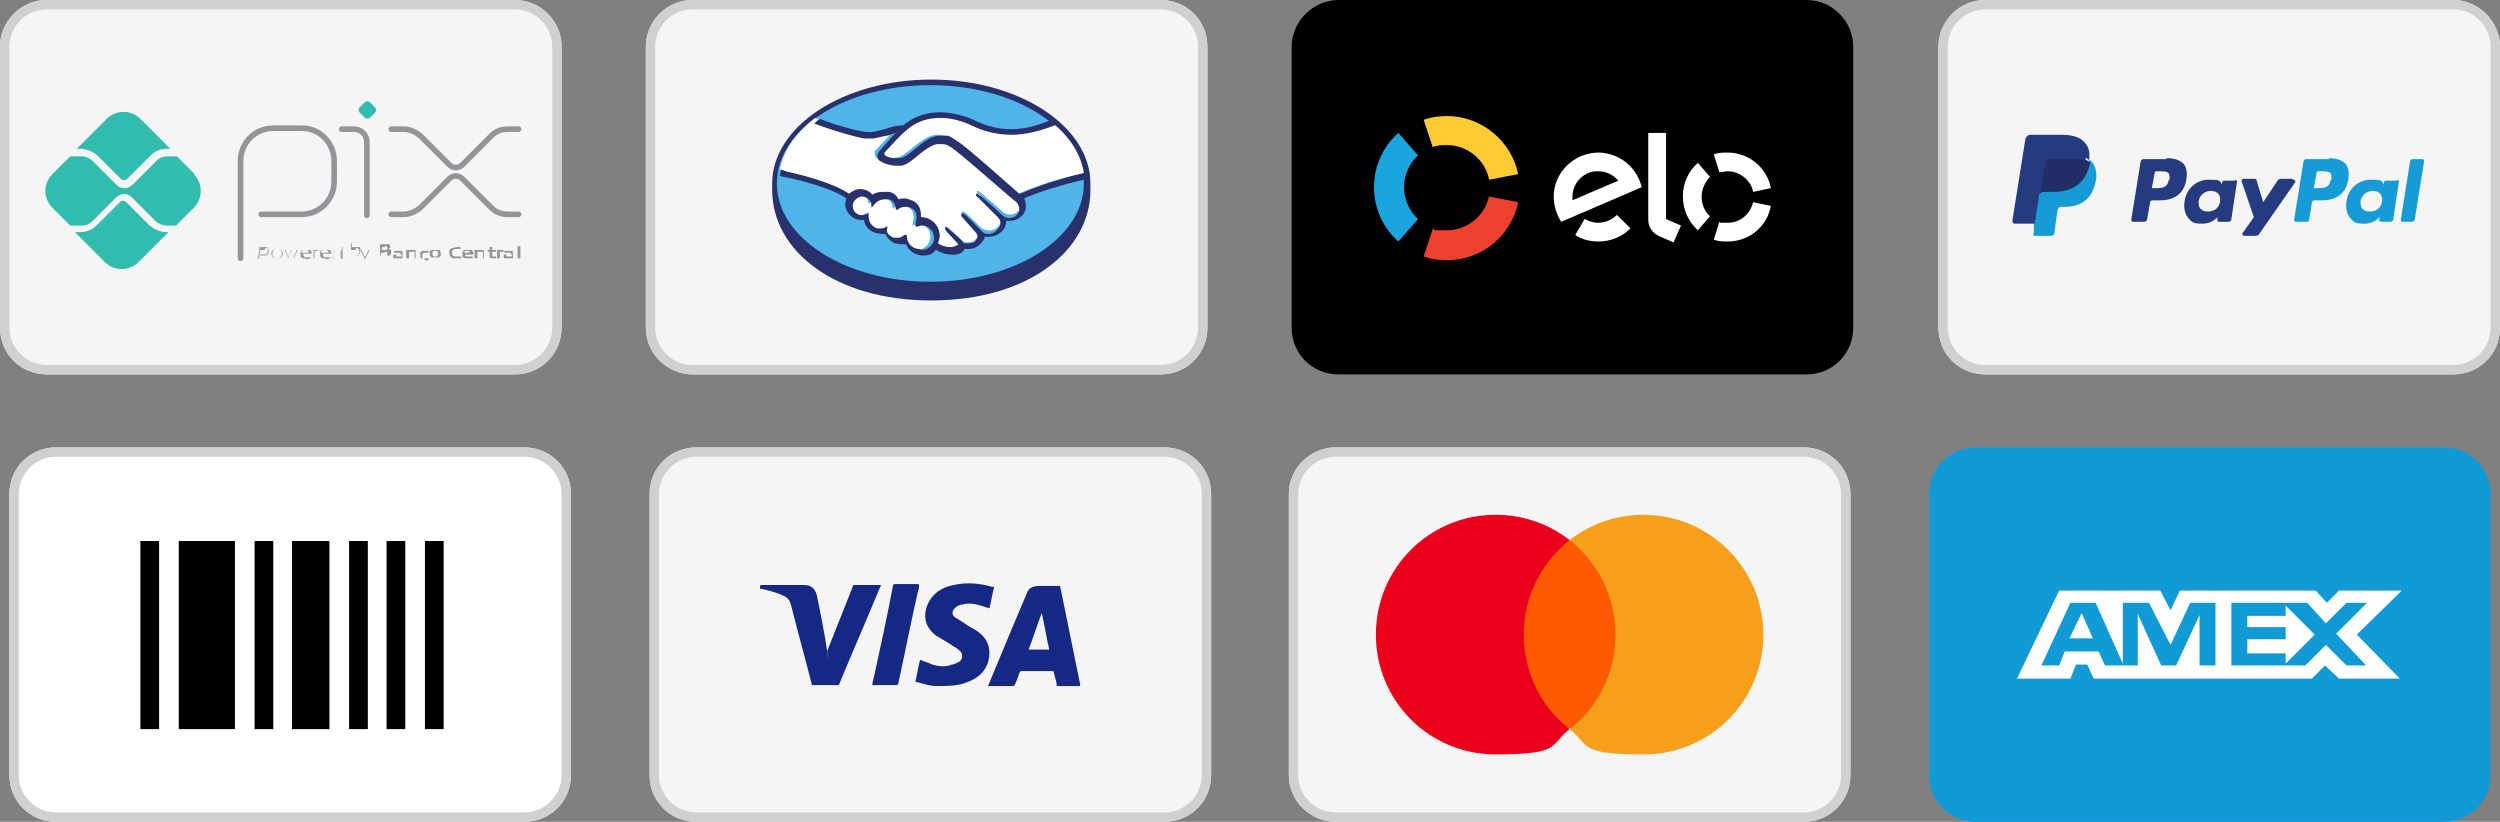 <svg xmlns="http://www.w3.org/2000/svg" xmlns:xlink="http://www.w3.org/1999/xlink" id="Camada_2" viewBox="0 0 267.1 87.8"><rect x="0" y="0" width="267.1" height="87.8" fill="#808080" stroke="none"/><defs><style>.cls-1{clip-rule:evenodd;}.cls-1,.cls-2{fill:#f5f5f5;}.cls-3{fill:none;stroke:#939598;stroke-linecap:round;stroke-linejoin:round;stroke-width:.6px;}.cls-4{fill:#f79e1b;}.cls-5{fill:#eb001b;}.cls-6,.cls-7{fill:#fff;}.cls-8{fill:#ff5a00;}.cls-9{fill:#939598;}.cls-10{fill:#d0d0d0;}.cls-11,.cls-12{fill:#253b80;}.cls-13,.cls-14{fill:#152884;}.cls-15,.cls-16{fill:#179bd7;}.cls-17{fill:#28316b;}.cls-18{fill:#32bcad;}.cls-19{fill:#50b4e9;}.cls-20{clip-path:url(#clippath-1);}.cls-16,.cls-21,.cls-14,.cls-22,.cls-12,.cls-23,.cls-7,.cls-24,.cls-2,.cls-25,.cls-26{fill-rule:evenodd;}.cls-21{fill:#1aa5df;}.cls-22{fill:#129ad7;}.cls-23{fill:#222d65;}.cls-24{fill:#ed412f;}.cls-25{fill:#ffca32;}</style><clipPath id="clippath-1"><path id="Shape-15" class="cls-1" d="m60 35c0 2.8-2.2 5-5 5H5c-2.8.0-5-2.2-5-5V5C0 2.3 2.2.0 5 0h50c2.8.0 5 2.3 5 5v30z"/></clipPath></defs><g id="Camada_1-2"><g id="Artboard"><g id="visa"><path id="Path" class="cls-2" d="m129.4 82.8c0 2.8-2.2 5-5 5h-50c-2.8.0-5-2.2-5-5v-30c0-2.8 2.2-5 5-5h50c2.8.0 5 2.2 5 5v30z"/><path id="Shape" class="cls-10" d="m124.4 47.8h-50c-2.8.0-5 2.2-5 5v30c0 2.8 2.2 5 5 5h50c2.8.0 5-2.2 5-5v-30c0-2.8-2.2-5-5-5zm0 1c2.2.0 4 1.8 4 4v30c0 2.2-1.8 4-4 4h-50c-2.2.0-4-1.8-4-4v-30c0-2.2 1.8-4 4-4h50z"/><path id="Shape-2" class="cls-13" d="m112.1 69.4c-.3-1.3-.5-2.6-.8-3.9-.5 1.3-.9 2.6-1.4 3.9.8.0 1.5.0 2.3.0zm-6.5 3.8c.2-.4.3-.8.5-1.2 1.2-2.9 2.4-5.8 3.6-8.6.2-.6.7-.8 1.3-.8.7.0 1.4.0 2.1.0.1.0.2.0.2.2.7 3.4 1.4 6.9 2.1 10.3.0.0.0.1.0.2h-2.5c0-.5-.2-.9-.3-1.4.0-.2.0-.2-.3-.2-1 0-2.1.0-3.1.0-.1.0-.2.0-.3.2-.1.4-.3.9-.5 1.3.0.0-.1.1-.2.1-.9.0-1.8.0-2.7.0z"/><path id="Path-2" class="cls-14" d="m106.2 62.8c-.2.7-.3 1.5-.5 2.2-.3-.1-.6-.2-.9-.3-.7-.2-1.3-.3-2-.1-.2.0-.5.1-.7.3-.4.3-.5.8.0 1.1.3.2.7.4 1.1.7.4.3.9.5 1.3.8 1.1.8 1.4 1.9 1.1 3.1-.3 1.2-1.2 1.9-2.3 2.3-1 .4-2.1.4-3.2.4-.7.0-1.3-.2-2-.4-.1.0-.2.0-.3-.1.2-.8.3-1.6.5-2.3.5.2.9.3 1.3.5.7.2 1.4.3 2.1.0.3.0.5-.2.8-.3.4-.3.4-.9.0-1.2-.3-.3-.6-.4-1-.7-.5-.3-1-.6-1.5-.9-1.6-1.2-1.3-2.9-.5-4 .6-.8 1.4-1.2 2.4-1.4 1.4-.3 2.7-.2 4.1.2h.2z"/><path id="Path-3" class="cls-14" d="m98.2 62.5c0 .3-.1.7-.2 1-.7 3.1-1.3 6.2-2 9.4.0.2-.1.3-.3.3-.8.0-1.5.0-2.3.0h-.2c0-.3.1-.6.2-1 .7-3.2 1.4-6.4 2-9.6.0.0.0-.2.2-.2.8.0 1.7.0 2.5.0z"/><path id="Path-4" class="cls-14" d="m81.3 62.5h.2c1.5.0 2.9.0 4.4.0.8.0 1.2.4 1.4 1.2.4 2 .8 4 1.1 6s0-.2.0-.2c.9-2.3 1.8-4.5 2.7-6.8.0-.2.1-.2.3-.2.8.0 1.6.0 2.5.0h.2c0 .1.0.2-.1.3-1.4 3.4-2.9 6.8-4.3 10.2.0.1-.1.2-.2.2-.9.0-1.7.0-2.6.0-.1.0-.2.0-.2-.2-.7-2.8-1.5-5.6-2.2-8.4-.1-.4-.3-.7-.7-.9-.8-.4-1.6-.6-2.5-.8h-.1s0-.1.0-.1.0.0.0-.2z"/></g></g><g id="Artboard-2"><path id="Path-5" class="cls-22" d="m266.1 82.8c0 2.8-2.2 5-5 5h-50c-2.8.0-5-2.2-5-5v-30c0-2.8 2.2-5 5-5h50c2.8.0 5 2.2 5 5v30z"/><path id="Shape-3" class="cls-6" d="m222.4 65.5 1.2 2.7h-2.5l1.3-2.7zm21.8 4.3h-4.1v-1.5h4.1V67h-4.1v-1.2h4.1v-1.1l3.1 3.1-3.1 3.1V70zm4.3-3.2-2-2.2h-8.1v6.7h7.9l2.2-2.2 2.2 2.2h2.1l-3.2-3.4 3.3-3.3h-2.2l-2.2 2.2zm-11.7-2.2H234l-2.1 4.5-2.3-4.5h-2.8v6.5l-2.9-6.5h-2.7l-3.1 6.7h1.9l.6-1.5h3.6l.7 1.5h3.5v-5.5l2.5 5.5h1.6l2.5-5.4v5.4h1.7v-6.7zM223 71.1h-1.2 1.2zm-1.2-.1-.6 1.5h-5.7l4.5-9.4h10.8l1.1 2.1 1-2.1h14.5l1.2 1.3 1.3-1.3h6.7l-4.8 4.7 4.6 4.7h-6.5l-1.5-1.4-1.4 1.4h-23.3L223 71h-1.2z"/></g><g id="Artboard-3"><g id="boleto-barcode"><path id="Path-6" class="cls-7" d="m61 82.8c0 2.8-2.2 5-5 5H6c-2.8.0-5-2.2-5-5v-30c0-2.8 2.2-5 5-5h50c2.8.0 5 2.2 5 5v30z"/><path id="Shape-4" class="cls-10" d="m56 47.8H6c-2.8.0-5 2.2-5 5v30c0 2.8 2.2 5 5 5h50c2.8.0 5-2.2 5-5v-30c0-2.8-2.2-5-5-5zm0 1c2.2.0 4 1.8 4 4v30c0 2.2-1.8 4-4 4H6c-2.2.0-4-1.8-4-4v-30c0-2.2 1.8-4 4-4h50z"/><path id="Combined-Shape" class="cls-26" d="m15 57.8h2v20.1h-2V57.8zm12.2.0h2v20.1h-2V57.8zm10.1.0h2v20.1h-2V57.8zm4 0h2v20.1h-2V57.8zm4.1.0h2v20.1h-2V57.8zm-14.2.0h4v20.1h-4V57.8zm-12.1.0h6v20.1h-6V57.8z"/></g></g><g id="Page-1"><g id="paypal"><path id="Shape-5" class="cls-2" d="m197.7 82.8c0 2.8-2.2 5-5 5h-50c-2.7.0-5-2.2-5-5v-30c0-2.8 2.3-5 5-5h50c2.8.0 5 2.2 5 5v30z"/><path id="Shape-6" class="cls-10" d="m192.7 47.8h-50c-2.7.0-5 2.2-5 5v30c0 2.8 2.3 5 5 5h50c2.8.0 5-2.2 5-5v-30c0-2.8-2.2-5-5-5zm0 1c2.2.0 4 1.8 4 4v30c0 2.2-1.8 4-4 4h-50c-2.2.0-4-1.8-4-4v-30c0-2.2 1.8-4 4-4h50z"/></g></g><rect id="rect19" class="cls-8" x="162.1" y="57.7" width="11.2" height="20.1"/><path class="cls-5" d="m162.8 67.8c0-4.1 1.9-7.7 4.9-10.1-2.2-1.7-4.9-2.7-7.9-2.7-7.1.0-12.8 5.7-12.8 12.8s5.7 12.8 12.8 12.8 5.7-1 7.9-2.7c-3-2.3-4.9-6-4.9-10.1z"/><path id="path22" class="cls-4" d="m188.4 67.8c0 7.1-5.7 12.8-12.8 12.8s-5.7-1-7.9-2.7c3-2.3 4.9-6 4.9-10.1s-1.9-7.7-4.9-10.1c2.2-1.7 4.9-2.7 7.9-2.7 7.1.0 12.8 5.8 12.8 12.8z"/><g id="Artboard-4"><g id="elo"><path id="Path-7" class="cls-26" d="m198 35c0 2.8-2.2 5-5 5h-50c-2.8.0-5-2.2-5-5V5C138 2.3 140.3.0 143 0h50C195.8.0 198 2.3 198 5v30z"/><path id="Shape-7" class="cls-6" d="m187.3 21.6c-.3 1.3-1.4 2.2-2.7 2.2s-.6.0-.9-.1l-.6 1.9c.5.2 1 .2 1.5.2 2.3.0 4.2-1.6 4.6-3.8l-1.9-.4zm-5.9 3 1.3-1.5c-.6-.5-.9-1.3-.9-2.1s.4-1.6.9-2.1l-1.3-1.5c-1 .9-1.6 2.1-1.6 3.6.0 1.4.6 2.7 1.6 3.6zm2.3-6.2c.3.0.6-.1.9-.1 1.3.0 2.5 1 2.7 2.2l1.9-.4c-.4-2.2-2.4-3.8-4.6-3.8-.5.0-1 0-1.5.2l.6 1.9zm-5.7-4.2v9.2l1.6.7-.8 1.8-1.6-.7c-.4-.2-.6-.4-.8-.7-.2-.3-.3-.6-.3-1.1v-9.2h1.8zm-7.2 2.1c-2.6.0-4.8 2.1-4.8 4.7.0 1 .3 1.9.8 2.7l8.6-3.7c-.5-2.1-2.3-3.6-4.5-3.7zm-2.8 5c0-.1.0-.2.0-.3.0-1.5 1.3-2.8 2.8-2.7.8.0 1.6.4 2.1 1l-4.9 2.1zm4.7 1.7c-.5.5-1.2.8-2 .8-.5.0-1-.2-1.4-.4l-1 1.7c.7.5 1.6.7 2.5.7 1.3.0 2.5-.5 3.4-1.4l-1.4-1.4z"/><path id="Path-8" class="cls-24" d="m159.1 20.9c-.4 2.1-2.3 3.7-4.5 3.7s-1 0-1.5-.2l-1 3c.8.3 1.6.4 2.5.4 3.8.0 6.9-2.7 7.6-6.2l-3.1-.6z"/><path id="Path-9" class="cls-21" d="m149.4 25.8 2.1-2.4c-.9-.8-1.5-2.1-1.5-3.4s.6-2.6 1.5-3.4l-2.1-2.4c-1.6 1.4-2.6 3.5-2.6 5.8s1 4.4 2.6 5.8"/><path id="Path-10" class="cls-25" d="m153.1 15.7c.5-.2 1-.2 1.5-.2 2.2.0 4.1 1.6 4.5 3.7l3.1-.6c-.7-3.5-3.9-6.2-7.6-6.2-.8.0-1.7.1-2.5.4l1 3z"/></g></g><g id="Page-1-2"><g id="paypal-2"><path id="Shape-8" class="cls-2" d="m267.1 35c0 2.8-2.2 5-5 5h-50c-2.8.0-5-2.2-5-5V5C207.1 2.3 209.3.0 212.1.0h50C264.8.0 267.1 2.3 267.1 5v30z"/><path id="Shape-9" class="cls-10" d="m262.1.0h-50C209.3.0 207.1 2.3 207.1 5v30c0 2.8 2.2 5 5 5h50c2.8.0 5-2.2 5-5V5C267.1 2.3 264.8.0 262.1.0zm0 1c2.2.0 4 1.8 4 4v30c0 2.2-1.8 4-4 4h-50c-2.2.0-4-1.8-4-4V5c0-2.2 1.8-4 4-4h50z"/><g id="PayPal"><path id="Combined-Shape-2" class="cls-11" d="m231.5 16.9c.8.0 1.4.2 1.8.6.3.4.4.9.3 1.6-.2 1.5-1.2 2.3-2.8 2.3h-.8c-.2.0-.3.1-.3.3l-.3 1.7c0 .2-.2.3-.3.3h-1.2c-.1.0-.2-.1-.2-.2l1-6.2c0-.2.2-.3.3-.3h2.4zm.3 2.3c0-.3.0-.5-.1-.7-.2-.2-.6-.2-1.1-.2h-.2s-.2.0-.2.2l-.3 1.6h.4c.6.0 1.3.0 1.4-.9zm7 0c.1.0.2.1.2.2l-.6 4c0 .2-.2.3-.3.3h-1c-.1.0-.2-.1-.2-.2v-.3s-.5.7-1.6.7-1.1-.2-1.5-.6c-.4-.5-.5-1.1-.4-1.8.2-1.4 1.3-2.3 2.6-2.3s1.1.1 1.4.5h0c0 .1.0-.2.0-.2s.1-.2.2-.2h1.2zm-1.6 2.3c0-.3.0-.6-.2-.8s-.4-.3-.8-.3c-.7.0-1.2.5-1.3 1.1.0.3.0.6.2.8s.4.3.8.3c.7.0 1.2-.4 1.3-1.1zm7.8-2.3c.2.0.3.2.2.3l-3.9 5.6s-.2.1-.3.1h-1.2c-.2.0-.3-.2-.2-.3l1.2-1.7-1.3-3.8c0-.1.0-.3.2-.3h1.1c.1.0.3.0.3.2l.7 2.3 1.6-2.4s.2-.1.3-.1h1.2z"/><path id="Combined-Shape-3" class="cls-15" d="m248.8 16.9c.8.0 1.4.2 1.8.6.3.4.4.9.3 1.6-.2 1.5-1.2 2.3-2.8 2.3h-.8c-.2.0-.3.1-.3.3l-.3 1.8c0 .1-.1.2-.2.2h-1.2c-.1.0-.2-.1-.2-.2l1-6.2c0-.2.2-.3.3-.3h2.4zm.3 2.3c0-.3.0-.5-.1-.7-.2-.2-.6-.2-1.1-.2h-.2s-.2.0-.2.2l-.3 1.6h.4c.6.0 1.3.0 1.4-.9zm7 0c.1.0.2.1.2.2l-.6 4c0 .2-.2.3-.3.3h-1c-.1.0-.2-.1-.2-.2v-.3s-.5.7-1.6.7-1.1-.2-1.5-.6c-.4-.5-.5-1.1-.4-1.8.2-1.4 1.3-2.3 2.6-2.3s1.1.1 1.4.5h0c0 .1.0-.2.0-.2s0-.2.2-.2h1.2zm-1.6 2.3c0-.3.0-.6-.2-.8s-.4-.3-.8-.3c-.7.0-1.2.5-1.3 1.1.0.3.0.6.2.8s.4.3.8.3c.7.0 1.2-.4 1.3-1.1zm3-4.3s.1-.2.2-.2h1.1c.1.0.2.1.2.2l-1 6.2c0 .2-.2.3-.3.3h-1c-.1.0-.2-.1-.2-.2l1-6.3z"/><path id="Shape-10" class="cls-12" d="m217.6 24.8.2-1.2h-.4-2l1.4-8.7h3.3c1.1.0 1.9.2 2.3.7.2.2.3.4.4.7.0.3.0.6.0.9h0v.3h.2c.2.2.3.3.4.4.2.2.3.4.3.7s0 .6.0 1-.2.8-.4 1.1c-.2.3-.4.5-.6.7s-.5.3-.9.4c-.3.0-.7.1-1.1.1h-.3c-.2.0-.4.0-.5.2-.1.1-.2.3-.3.5h0c0 .1-.3 2.2-.3 2.2h0v.1s0 0 0 0h-1.6z"/><path id="Shape-11" class="cls-16" d="m223.2 17.2s0 .1.0.2c-.4 2.3-1.9 3-3.9 3h-1c-.2.0-.4.2-.5.4l-.5 3.2v.9c-.2.2.0.3.1.3h1.7c.2.0.4-.1.4-.4h0l.3-2.2h0c0-.3.2-.5.4-.5h.3c1.7.0 3-.7 3.4-2.7.2-.8.0-1.5-.3-2-.1-.1-.3-.3-.5-.4z"/><path id="Shape-12" class="cls-23" d="m222.8 17s-.1.0-.2.0c0 0-.1.0-.2.0-.3.0-.6.0-.9.0h-2.6s-.1.0-.2.0-.2.2-.2.3l-.6 3.5h0c0-.1.2-.3.5-.3h1c1.9.0 3.4-.8 3.9-3 0 0 0-.1.0-.2-.1.0-.2-.1-.4-.2z"/><path id="Shape-13" class="cls-12" d="m218.5 17.2c0-.1.1-.3.2-.3.0.0.1.0.2.0h2.6c.3.0.6.0.9.0.0.0.1.0.2.0.0.0.1.0.2.0.1.0.2.0.4.2.1-.8.0-1.4-.5-1.9-.5-.6-1.4-.8-2.5-.8h-3.3c-.2.0-.4.2-.5.4l-1.4 8.8c0 .2.1.3.3.3h2.1l.5-3.3.6-3.5z"/></g></g></g><g id="Page-1-3"><g id="paypal-3"><path id="Shape-14" class="cls-2" d="m60 35c0 2.8-2.2 5-5 5H5c-2.8.0-5-2.2-5-5V5C0 2.3 2.2.0 5 0h50c2.8.0 5 2.3 5 5v30z"/><g class="cls-20"><g id="layer1"><path id="path2356" class="cls-3" d="m25.7 27.6V17.2c0-1.9 1.5-3.5 3.5-3.5h3.1c1.9.0 3.4 1.6 3.4 3.5v2.2c0 1.9-1.5 3.5-3.5 3.5h-4.3"/><path id="path2360" class="cls-3" d="m36.5 13.8h1.3c.8.0 1.4.6 1.4 1.4V23"/><path id="path2364" class="cls-18" d="m39 12.6-.6-.6c-.1-.1-.1-.4.0-.5l.6-.6c.1-.1.4-.1.5.0l.6.6c.1.1.1.4.0.5l-.6.6c-.1.1-.4.1-.5.0"/><path id="path2368" class="cls-3" d="m41.8 13.8h1.3c.7.0 1.3.3 1.8.7l3.1 3.1c.4.4 1 .4 1.4.0l3.1-3.1c.5-.5 1.1-.7 1.8-.7h1.1"/><path id="path2372" class="cls-3" d="m41.8 22.9h1.3c.7.0 1.3-.3 1.8-.7l3.1-3.1c.4-.4 1-.4 1.4.0l3.1 3.1c.5.5 1.1.7 1.8.7h1.1"/><path id="path2376" class="cls-18" d="m17.8 24.8c-.7.0-1.3-.3-1.8-.7l-2.5-2.5c-.2-.2-.5-.2-.7.0l-2.5 2.5c-.5.5-1.1.7-1.8.7H8l3.2 3.2c1 1 2.6 1 3.6.0l3.2-3.2h-.3z"/><path id="path2380" class="cls-18" d="m8.6 15.9c.7.0 1.3.3 1.8.7l2.5 2.5c.2.2.5.2.7.0l2.5-2.5c.5-.5 1.1-.7 1.8-.7h.3L15 12.7c-1-1-2.6-1-3.6.0l-3.2 3.2h.5z"/><path id="path2384" class="cls-18" d="m20.8 18.6-1.9-1.9h-.1-.9c-.5.0-.9.2-1.2.5l-2.5 2.5c-.2.2-.5.4-.9.4s-.6-.1-.9-.4l-2.5-2.5c-.3-.3-.8-.5-1.2-.5H7.6h-.1l-1.9 1.9c-1 1-1 2.6.0 3.6l1.9 1.9h.1 1.1c.5.0.9-.2 1.2-.5l2.5-2.5c.5-.5 1.3-.5 1.7.0l2.5 2.5c.3.3.8.5 1.2.5h.9.1l1.9-1.9c1-1 1-2.6.0-3.6"/><path id="path2388" class="cls-9" d="m28.3 26.7c-.1.0-.3.0-.5.0v.6c.1.0.2.0.4.0.3.0.5-.1.5-.4s-.1-.4-.4-.4m-.6 1.2v-1.3h0c.1.0.3.0.5.0s.2.0.3.0.1.2.1.4.0.3-.2.4c-.1.0-.2.0-.4.0s-.3.0-.4.0v.4h-.1z"/><path id="path2392" class="cls-9" d="m29.6 26.7c-.3.0-.5.0-.5.4s.1.4.5.4.5.0.5-.4-.1-.4-.5-.4m.4.8c-.1.0-.2.0-.4.0s-.3.0-.4.0c-.1.0-.2-.2-.2-.4s0-.3.2-.4c.1.0.2.0.4.0s.3.0.4.0c.1.0.2.2.2.4s0 .3-.2.4"/><path id="path2396" class="cls-9" d="m31.5 27.6-.4-.8h0l-.3.8h0l-.4-.9h.1l.3.8h0l.3-.8h0l.3.8h0l.3-.8h.1l-.4.9h0z"/><path id="path2400" class="cls-9" d="m32.6 26.7c-.3.0-.4.1-.4.3h.8c0-.2-.1-.3-.4-.3m0 .9c-.2.0-.3.0-.4-.1-.1.0-.1-.2-.1-.4s0-.3.2-.4c.1.0.2.0.4.0s.3.0.4.0.2.2.2.4h-.9c0 .2.0.4.4.4s.3.0.5.0h0c-.2.1-.3.2-.5.2"/><path id="path2404" class="cls-9" d="m33.5 27.6v-.9h0c.2.0.3.0.5.0h0v.1c-.1.0-.2.0-.4.0v.8h-.1z"/><path id="path2408" class="cls-9" d="m34.7 26.7c-.3.0-.4.1-.4.3h.8c0-.2-.1-.3-.4-.3m0 .9c-.2.0-.3.0-.4-.1-.1.0-.1-.2-.1-.4s0-.3.2-.4c.1.0.2.0.4.0s.3.0.4.0.2.2.2.4h-.9c0 .2.0.4.4.4s.3.0.5.0h0c-.2.1-.3.2-.5.2"/><path id="path2412" class="cls-9" d="m36.4 26.8c-.1.0-.2.0-.4.0-.3.0-.5.1-.5.4s.1.4.4.4.3.0.5.0V27zm0 .8h0c-.1.0-.3.0-.5.0s-.2.0-.3.0c-.1.0-.1-.2-.1-.4s0-.3.2-.4c.1.0.2.0.4.0s.3.0.4.0v-.4h.1v1.3h0z"/><path id="path2416" class="cls-9" d="m38 26.7c-.1.0-.3.0-.5.0v.6c.1.0.2.0.4.0.3.0.5-.1.5-.4s-.1-.4-.4-.4m.3.8c-.1.0-.2.0-.4.0s-.3.0-.4.0h0V26h.1v.4c.1.0.3.0.5.0s.2.0.3.0c.1.0.1.2.1.4s0 .3-.2.4"/><path id="path2420" class="cls-9" d="m38.6 27.9h0s.1.0.1.0c.1.0.2.0.3-.2h0l-.5-1h.1l.4.8h0l.4-.8h.1l-.5 1c0 .2-.2.2-.4.2s0 0-.1.0"/><path id="path2424" class="cls-9" d="m41.1 27h-.4v.3h.4c.2.0.3.0.3-.2s-.1-.2-.3-.2m0-.5h-.3v.3h.3c.2.0.3.0.3-.2s-.1-.2-.3-.2m.6 1c-.1.0-.3.0-.6.0h-.5v-1.2h.5c.2.0.4.0.5.0.0.0.1.1.1.2s0 .2-.2.3h0c.2.0.3.1.3.3s0 .2-.1.3"/><path id="path2428" class="cls-9" d="m42.9 27.2c-.1.0-.2.0-.3.0-.2.0-.3.0-.3.1s0 .1.2.1.3.0.4.0v-.2zm0 .4h0c-.2.0-.3.0-.5.0s-.2.0-.3.0c0 0-.1-.1-.1-.2s0-.2.2-.2c0 0 .2.0.3.0s.2.0.3.0h0c0-.2.0-.2-.4-.2s-.2.0-.3.0v-.2c.1.0.3.0.4.0s.3.0.4.0.1.2.1.3v.5h-.2z"/><path id="path2432" class="cls-9" d="m44.3 27.6v-.5c0-.2.0-.2-.2-.2s-.3.0-.4.0v.7h-.3v-.9h.2c.2.0.3.0.5.0s.2.0.3.0c0 0 0 .2.0.3v.6h-.3z"/><path id="path2436" class="cls-9" d="m45.3 27.6c-.1.0-.2.0-.3.0-.1.0-.1-.2-.1-.4s0-.3.2-.4c.1.0.3.0.4.0s.2.0.3.0v.2s-.2.0-.3.0c-.2.0-.4.0-.4.3s0 .3.3.3.3.0.4.0v.2c-.1.0-.3.0-.4.0"/><path id="path2440" class="cls-9" d="m46.5 26.8c-.2.0-.3.0-.3.3s.1.3.3.3.3.0.3-.3-.1-.3-.3-.3m.4.7c-.1.0-.3.0-.4.0s-.3.0-.4.0-.2-.2-.2-.4.0-.3.2-.4c.1.0.3.0.4.0s.3.0.4.0.2.2.2.4.0.3-.2.4"/><path id="path2444" class="cls-9" d="m48.6 27.6c-.2.0-.3.0-.4-.1s-.2-.3-.2-.5.0-.4.3-.5c.2.0.3-.1.5-.1s.3.0.4.0v.2c-.1.0-.3.0-.4.0-.4.0-.5.1-.5.4s.1.4.4.4.4.0.6.0v.2c-.2.0-.4.0-.6.0"/><path id="path2448" class="cls-9" d="m49.9 26.8c-.2.0-.3.0-.3.2h.6c0-.1.0-.2-.3-.2m0 .8c-.2.0-.3.0-.4-.1-.1.0-.1-.2-.1-.4s0-.3.2-.4c.1.0.3.0.4.0s.3.0.4.0c.1.1.2.3.2.5h-.9c0 .1.0.2.3.2s.3.0.5.0v.2c-.2.0-.4.0-.6.0"/><path id="path2452" class="cls-9" d="m51.6 27.6v-.5c0-.2.0-.2-.2-.2s-.3.0-.4.0v.7h-.3v-.9h.2c.2.0.3.0.5.0s.2.0.3.0c0 0 0 .2.0.3v.6h-.3z"/><path id="path2456" class="cls-9" d="m52.6 27.6c-.1.0-.2.0-.3-.1.0.0.0-.2.0-.3v-.3h-.2v-.2h.2v-.3h.3v.3h.4v.2h-.4v.3s0 .1.0.2h.2s.1.0.2.0v.2s-.2.0-.3.0"/><path id="path2460" class="cls-9" d="m53.1 27.6v-.9h.2c.2.0.3.0.5.0s0 0 0 0v.2c-.1.0-.2.0-.4.0v.7h-.3z"/><path id="path2464" class="cls-9" d="m54.7 27.2c-.1.0-.2.0-.3.0-.2.0-.3.0-.3.1s0 .1.2.1.3.0.4.0v-.2zm0 .4h0c-.2.0-.3.0-.5.0s-.2.0-.3.0c0 0-.1-.1-.1-.2s0-.2.2-.2c0 0 .2.0.3.0s.2.0.3.0h0c0-.2.0-.2-.4-.2s-.2.0-.3.0v-.2c.1.0.3.0.4.0s.3.0.4.0.1.2.1.3v.5h-.2z"/><path id="path2466" class="cls-9" d="m55.3 26.3h.3v1.3h-.3v-1.3z"/></g></g><path id="Shape-16" class="cls-10" d="m55 0H5C2.2.0.0 2.3.0 5v30c0 2.8 2.2 5 5 5h50c2.8.0 5-2.2 5-5V5c0-2.7-2.2-5-5-5zm0 1c2.2.0 4 1.8 4 4v30c0 2.2-1.8 4-4 4H5c-2.2.0-4-1.8-4-4V5C1 2.8 2.8 1 5 1h50z"/></g></g><g id="Page-1-4"><g id="paypal-4"><path id="Shape-17" class="cls-2" d="m129 35c0 2.8-2.2 5-5 5H74c-2.7.0-5-2.2-5-5V5c0-2.8 2.3-5 5-5h50c2.8.0 5 2.2 5 5v30z"/><path id="Shape-18" class="cls-10" d="m124 0H74c-2.7.0-5 2.2-5 5v30c0 2.8 2.3 5 5 5h50c2.8.0 5-2.2 5-5V5c0-2.8-2.2-5-5-5zm0 1c2.2.0 4 1.8 4 4v30c0 2.2-1.8 4-4 4H74c-2.2.0-4-1.8-4-4V5c0-2.2 1.8-4 4-4h50z"/></g></g><g id="layer1-2"><g id="g1222"><path id="path1224" class="cls-17" d="m116.5 19.6c0-6.1-7.6-11.1-17-11.1s-17 5-17 11.1v.7c0 6.5 6.7 11.8 17 11.8s17-5.3 17-11.8v-.7h0z"/></g><g id="g1226"><path id="path1228" class="cls-19" d="m115.8 19.6c0 5.8-7.3 10.5-16.4 10.5S83 25.4 83 19.6 90.3 9.1 99.4 9.1c9.1.0 16.4 4.7 16.4 10.5"/></g><g id="g1230"><path id="path1232" class="cls-6" d="m94 16.2s-.2.2.0.3c.3.3 1 .5 1.9.3.5-.1 1.1-.6 1.7-1.1.6-.5 1.3-1 1.9-1.2.7-.2 1.1-.1 1.4.0.3.0.7.3 1.3.8 1.1.8 5.6 4.8 6.4 5.5.6-.3 3.4-1.5 7.2-2.3-.3-2-1.5-3.9-3.4-5.4-2.6 1.1-5.8 1.7-8.9.1.0.0-1.7-.8-3.3-.8-2.5.0-3.5 1.1-4.7 2.3l-1.4 1.5z"/></g><g id="g1234"><path id="path1236" class="cls-6" d="m108.4 21.2s-5.3-4.6-6.5-5.5c-.7-.5-1.1-.6-1.5-.7-.2.0-.5.0-.7.0-.5.2-1.3.6-1.9 1.1-.7.5-1.3 1-1.9 1.2-.8.2-1.6.0-2.1-.3-.2-.1-.3-.3-.3-.4-.2-.4.1-.6.2-.7l1.5-1.6.5-.5c-.5.0-.9.2-1.3.3-.5.2-1 .3-1.5.3s-1.3-.2-1.6-.3c-1.3-.3-2.4-.7-4.2-1.5-2 1.5-3.4 3.4-3.8 5.6.3.0.8.2 1 .3 4.7 1 6.1 2.1 6.4 2.3.3-.3.7-.5 1.2-.5s1 .3 1.3.7c.3-.2.6-.4 1.1-.4s.4.0.7.1c.5.2.8.5.9.8.2.0.4-.1.6-.1s.5.0.8.2c.9.4 1 1.2.9 1.8h.2c1 0 1.8.8 1.8 1.8s0 .6-.2.9c.3.2 1 .5 1.6.4.5.0.7-.2.8-.3.0.0.0-.1.0-.2l-1.3-1.5s-.2-.2-.1-.3c0 0 .2.0.3.1.7.6 1.5 1.4 1.5 1.4s0 .1.4.2c.3.0.7.0 1-.3l.2-.2h0c.3-.4.0-.8.0-.8l-1.5-1.7s-.2-.2-.1-.3c0 0 .2.0.3.1.5.4 1.2 1.1 1.8 1.7.1.0.7.5 1.5.0.5-.3.5-.7.5-1 0-.4-.3-.6-.3-.6l-2.1-2.1s-.2-.2-.1-.3c0 0 .2.0.3.1.7.6 2.5 2.2 2.5 2.2s.7.5 1.4.0c.3-.2.5-.4.5-.8.0-.5-.4-.8-.4-.8"/></g><g id="g1238"><path id="path1240" class="cls-6" d="m98.2 23.9c-.3.0-.7.2-.7.2s0-.1.0-.2c0 0 .5-1.4-.6-1.8-.8-.3-1.3.0-1.5.2.0-.2-.1-.9-.8-1.1-1-.3-1.6.4-1.8.6.0-.6-.5-1-1.1-1s-1.1.5-1.1 1.1.5 1.1 1.1 1.1.6-.1.8-.3h0c0 .3-.1 1.4.9 1.8.4.2.8.0 1.1-.2.0.0.1.0.0.0.0.3.0.8.8 1.2.6.3 1 0 1.2-.2s.1.0.1.0c0 .8.7 1.4 1.4 1.4s1.4-.6 1.4-1.4c0-.8-.6-1.4-1.4-1.4"/></g><g id="g1242"><path id="path1244" class="cls-17" d="m98.2 26.6c-.7.0-1.3-.6-1.3-1.3.0.0.0-.2-.1-.2s-.1.0-.2.0c-.2.2-.4.3-.7.3s-.3.0-.4.0c-.8-.3-.8-.8-.7-1 0 0 0-.1.0-.2h0s0 0-.1.0c-.2.2-.4.2-.6.2s-.2.0-.4.0c-1-.4-.9-1.3-.9-1.6v-.1h0c-.2.2-.5.3-.7.3-.6.0-1-.5-1-1s.5-1 1-1 1 .4 1 .9v.3l.2-.2s.4-.7 1.2-.7.3.0.5.0c.6.2.7.8.7 1 0 .1.1.1.1.1s0 0 .1.0c.1-.1.4-.3.8-.3s.4.0.6.1c1 .4.5 1.7.5 1.7.0.2.0.3.0.3h0s0 0 .2.0c.1.0.3-.1.5-.1.7.0 1.3.6 1.3 1.3s-.6 1.3-1.3 1.3m10.4-6c-1.6-1.4-5.3-4.7-6.3-5.4-.6-.4-1-.7-1.3-.8-.2.0-.4.0-.7.0s-.5.0-.8.1c-.7.2-1.3.7-1.9 1.2h0c-.6.5-1.2 1-1.7 1.1-.2.0-.4.0-.6.0-.5.0-1-.2-1.1-.4v-.2h0l1.4-1.5c1.1-1.1 2.2-2.2 4.6-2.2h.1c1.5.0 3 .7 3.2.8 1.4.7 2.9 1 4.3 1s3.1-.4 4.8-1.1c-.2-.2-.4-.3-.6-.5-1.4.6-2.8 1-4.2 1s-2.7-.3-4.1-1c0 0-1.7-.8-3.5-.8h-.1c-2 0-3.2.8-3.9 1.4-.8.0-1.4.2-2 .4-.5.1-1 .3-1.4.3s-.5.0-.5.0c-.5.0-3-.6-5-1.4-.2.1-.4.3-.6.5 2.1.8 4.6 1.5 5.4 1.6.2.0.5.0.7.0.5.0 1-.2 1.6-.3.3.0.6-.2 1-.3l-.3.3-1.4 1.6c-.1.1-.4.4-.2.8.0.2.2.3.4.4.3.2 1 .4 1.5.4s.4.0.6.0c.6-.1 1.2-.6 1.9-1.2.5-.4 1.3-1 1.9-1.1.2.0.4.0.5.0h.1c.4.0.8.2 1.4.7 1.2.9 6.4 5.5 6.5 5.5.0.0.3.3.3.8.0.3-.2.5-.4.7-.2.1-.5.2-.7.2-.3.0-.6-.2-.6-.2s-1.8-1.7-2.5-2.2c-.1.0-.2-.2-.3-.2h-.1c-.1.1.0.3.2.4l2.1 2.1s.3.3.3.6-.2.6-.5.9c-.3.2-.5.3-.8.3s-.5-.1-.6-.2l-.3-.3c-.5-.5-1.1-1.1-1.5-1.5-.2-.1-.3-.2-.4-.2s0 0-.1.0c0 0 0 .1.0.3l.1.1 1.5 1.7s.3.4.0.7h0s-.1.2-.1.2c-.3.2-.6.2-.8.2s-.1.0-.2.0c-.2.0-.3.0-.3-.1h0c0-.1-.9-.9-1.5-1.4.0.0-.2-.2-.3-.2h-.1c-.1.1.0.3.1.4l1.3 1.4s-.2.2-.7.3h-.2c-.5.0-1-.2-1.3-.4.1-.3.2-.5.2-.8.0-1.1-.9-2-2-2h0c0-.5.0-1.4-1-1.8-.3-.1-.5-.2-.8-.2s-.4.0-.6.1c-.2-.4-.5-.7-1-.8-.2.0-.4.0-.7.0-.4.0-.8.1-1.1.3-.3-.4-.8-.6-1.3-.6s-.8.2-1.2.5c-.4-.3-2-1.3-6.3-2.3-.2.0-.7-.2-1-.3.0.2.0.5-.1.7.0.0.8.2 1 .2 4.4 1 5.9 2 6.1 2.2.0.2-.1.4-.1.6.0.9.8 1.7 1.7 1.7s.2.0.3.0c.1.7.6 1.2 1.3 1.4.2.0.4.1.6.1s.3.0.4.0c.1.3.4.7 1 1 .2.0.4.1.7.1s.3.0.5.0c.3.7 1 1.2 1.8 1.2s1-.2 1.4-.6c.3.2 1 .5 1.6.5s.2.0.3.0c.7.0 1-.3 1.1-.5v-.1c.2.0.3.0.5.0.4.0.7-.1 1.1-.4.3-.3.6-.6.6-.9h0c.1.0.2.0.4.0.4.0.8-.1 1.1-.3.7-.5.8-1 .8-1.4.1.0.3.0.4.0.3.0.7-.1 1-.3.4-.3.7-.7.7-1.2.0-.3.0-.7-.2-.9 1.1-.5 3.7-1.4 6.8-2.1.0-.2.0-.5.0-.7-3.7.8-6.5 2-7.2 2.3"/></g></g></g></svg>